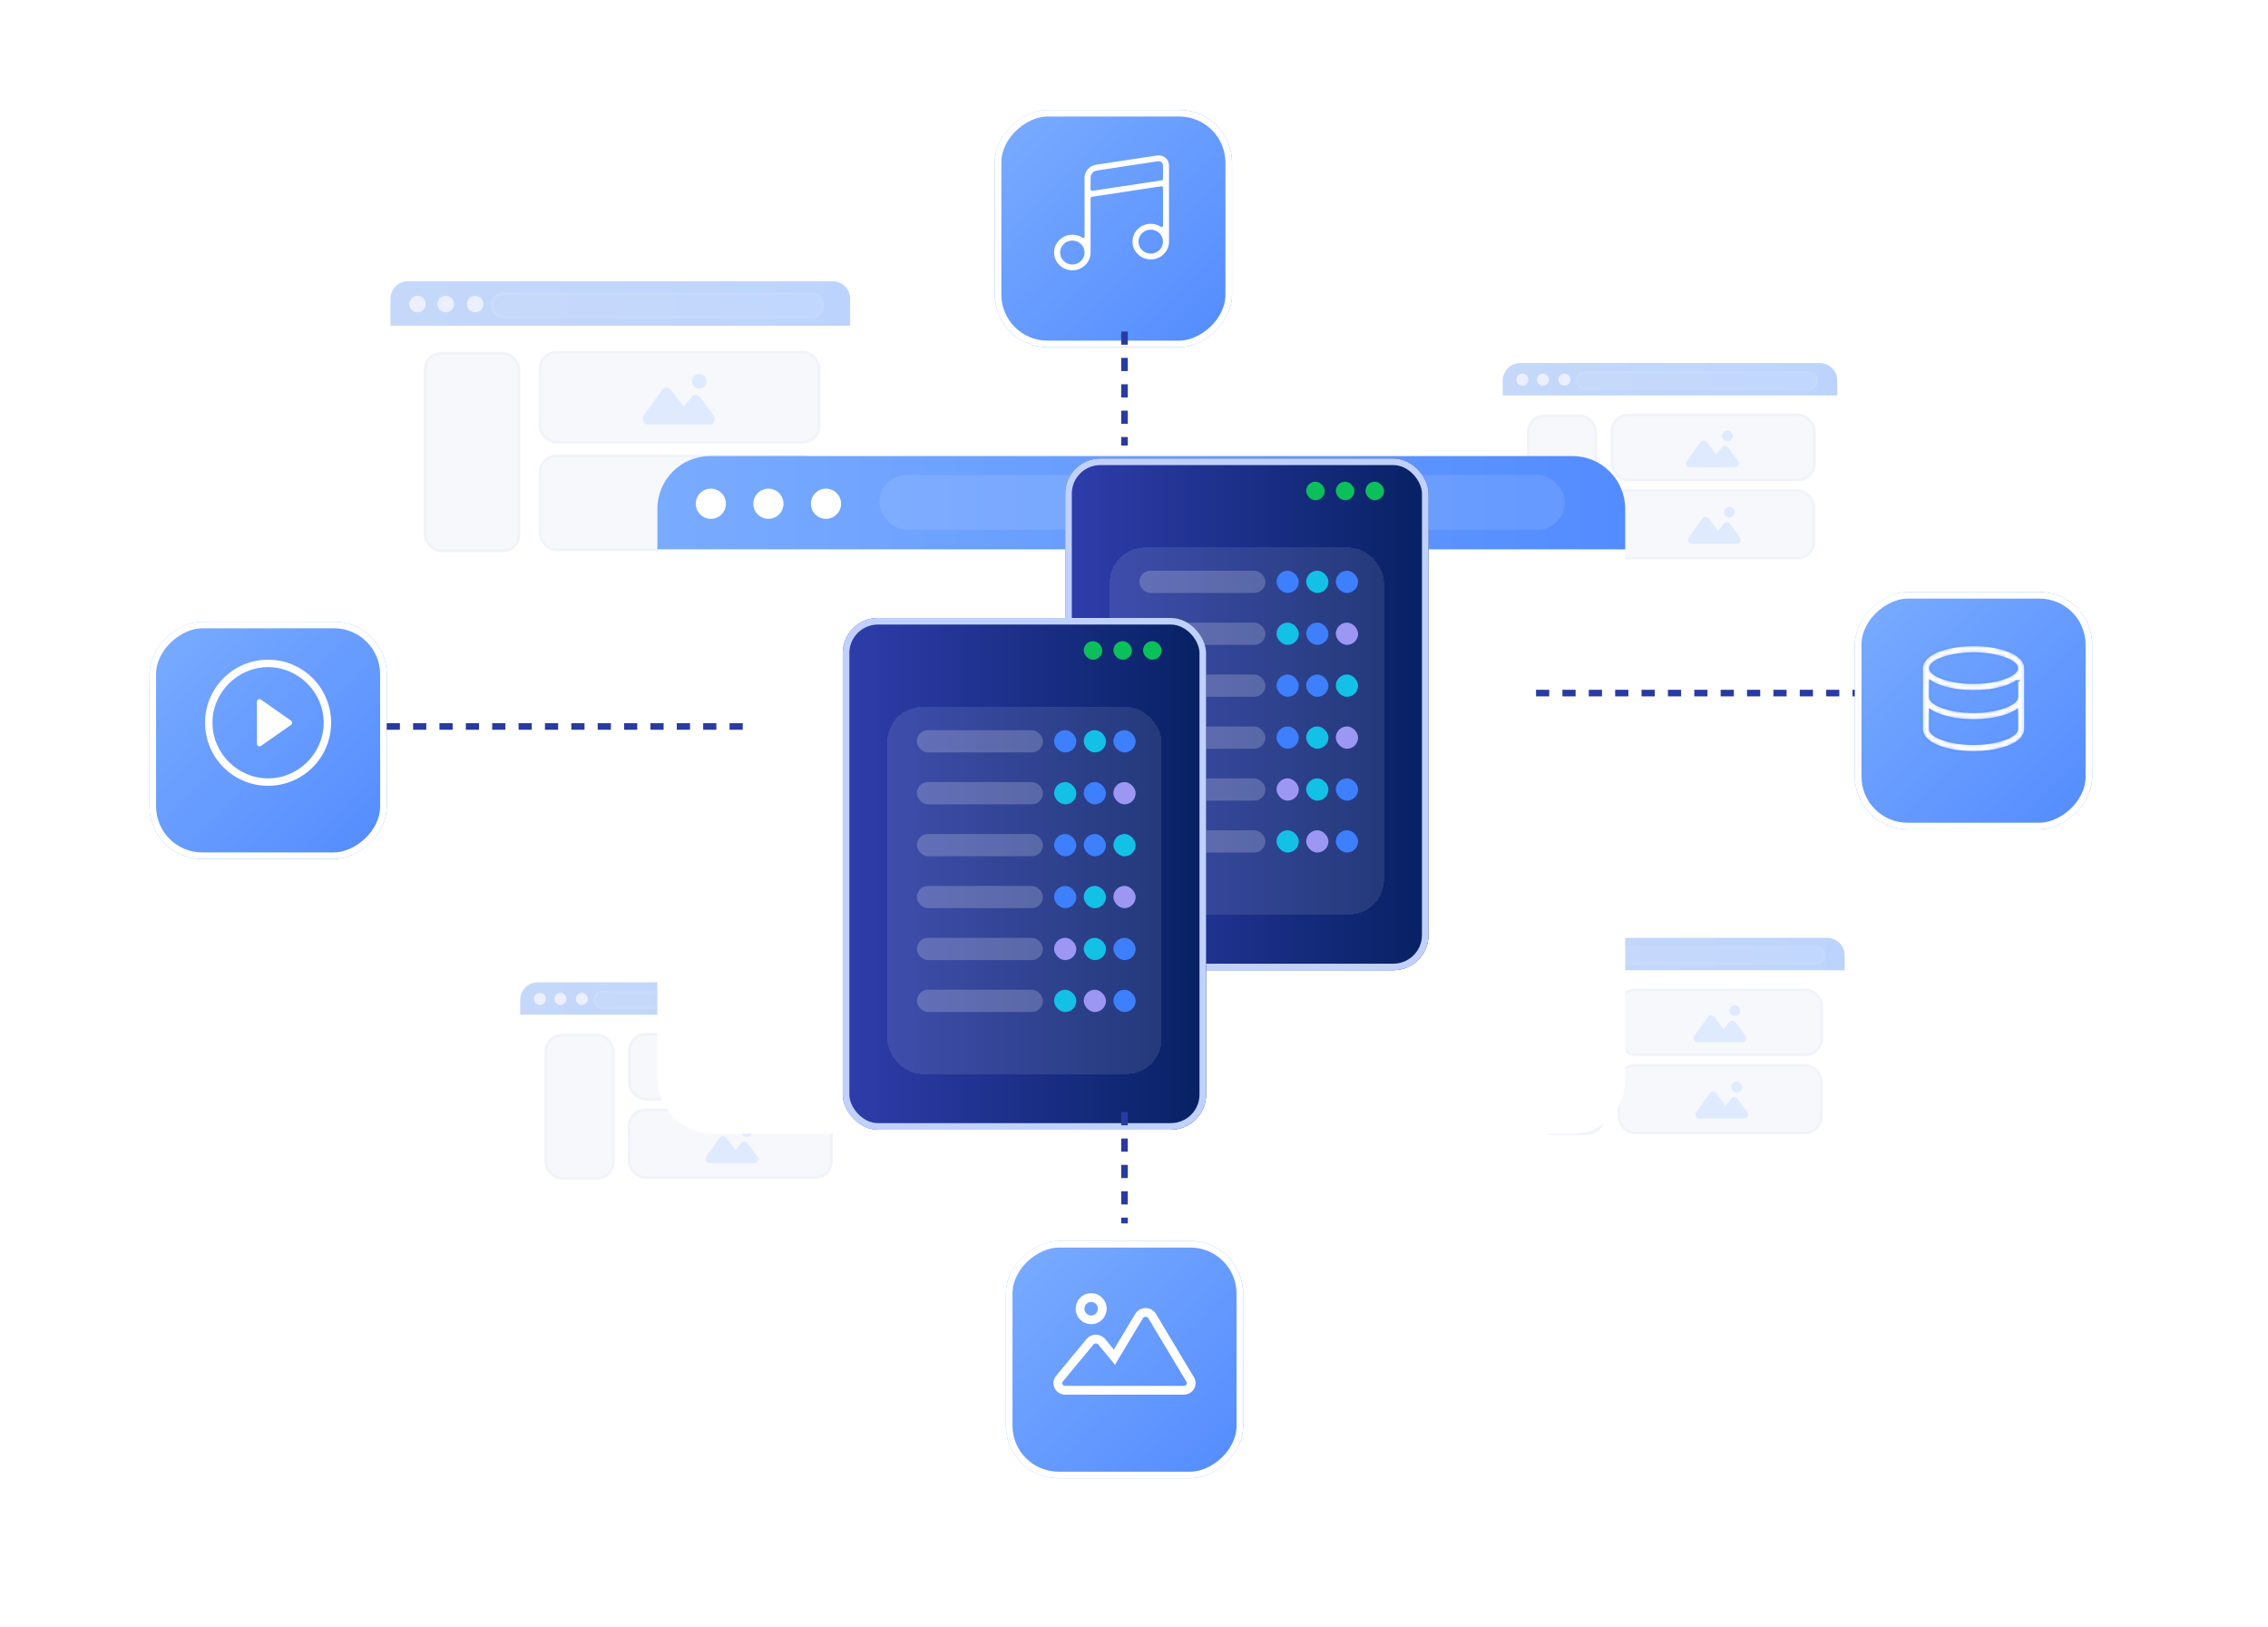 <svg width="516" height="370" viewBox="0 0 516 370" fill="none" xmlns="http://www.w3.org/2000/svg">
<g id="Group 2085667716">
<g id="Group 2085667675">
<g id="Group 2085667494">
<g id="Group 2085667375">
<g id="Rectangle 161127172" filter="url(#filter0_d_2999_886)">
<rect x="88.828" y="64.019" width="104.594" height="68.324" rx="6" fill="white"/>
</g>
<path id="Rectangle 161127185" d="M88.828 67.967C88.828 65.757 90.619 63.967 92.828 63.967H189.423C191.632 63.967 193.423 65.757 193.423 67.967V74.089H88.828V67.967Z" fill="url(#paint0_linear_2999_886)"/>
<circle id="Ellipse 4255125" cx="94.992" cy="69.153" r="1.874" fill="#ECEFFF"/>
<circle id="Ellipse 4255126" cx="101.417" cy="69.153" r="1.874" fill="#ECEFFF"/>
<circle id="Ellipse 4255127" cx="108.109" cy="69.153" r="1.874" fill="#ECEFFF"/>
</g>
<g id="Rectangle 161127277">
<rect x="111.605" y="66.497" width="75.915" height="5.905" rx="2.952" fill="white" fill-opacity="0.06"/>
<rect x="111.905" y="66.797" width="75.315" height="5.305" rx="2.652" stroke="white" stroke-opacity="0.06" stroke-width="0.6"/>
</g>
<rect id="Rectangle 161127278" x="122.87" y="80.104" width="63.506" height="20.488" rx="3.7" fill="#F6F8FC" stroke="#F1F3FA" stroke-width="0.6"/>
<rect id="Rectangle 161127280" x="122.87" y="103.722" width="63.506" height="21.331" rx="3.7" fill="#F6F8FC" stroke="#F1F3FA" stroke-width="0.6"/>
<rect id="Rectangle 161127279" x="96.722" y="80.345" width="21.331" height="44.949" rx="3.7" fill="#F6F8FC" stroke="#F1F3FA" stroke-width="0.6"/>
<g id="Vector">
<path d="M159.085 88.387C160.013 88.387 160.768 87.637 160.768 86.715C160.768 85.794 160.013 85.044 159.085 85.044C158.158 85.044 157.403 85.794 157.403 86.715C157.403 87.637 158.157 88.387 159.085 88.387Z" fill="#DFEAFF"/>
<path d="M147.426 96.558H161.4C161.869 96.56 162.299 96.289 162.506 95.86C162.716 95.429 162.671 94.923 162.386 94.539C161.576 93.445 159.96 91.262 159.289 90.354C159.062 90.046 158.71 89.86 158.332 89.852C157.954 89.841 157.592 90.009 157.352 90.307C156.915 90.843 156.122 91.811 155.554 92.504C154.708 91.402 153.249 89.501 152.612 88.666C152.374 88.354 152.019 88.177 151.627 88.18C151.24 88.183 150.884 88.366 150.65 88.68C149.785 89.848 147.406 93.179 146.424 94.558C146.15 94.943 146.111 95.446 146.323 95.871C146.534 96.293 146.96 96.559 147.426 96.558Z" fill="#DFEAFF"/>
</g>
<g id="Vector_2">
<path d="M166.214 112.27C167.142 112.27 167.897 111.52 167.897 110.598C167.897 109.677 167.142 108.927 166.214 108.927C165.287 108.927 164.532 109.677 164.532 110.598C164.532 111.52 165.286 112.27 166.214 112.27Z" fill="#DFEAFF"/>
<path d="M154.554 120.441H168.528C168.998 120.443 169.427 120.172 169.635 119.743C169.845 119.312 169.8 118.806 169.515 118.422C168.705 117.328 167.089 115.145 166.418 114.237C166.191 113.929 165.838 113.743 165.461 113.735C165.083 113.724 164.721 113.892 164.48 114.19C164.044 114.726 163.251 115.694 162.683 116.387C161.837 115.285 160.377 113.384 159.741 112.55C159.503 112.237 159.148 112.06 158.756 112.063C158.369 112.066 158.013 112.249 157.779 112.563C156.914 113.731 154.535 117.062 153.553 118.441C153.279 118.826 153.24 119.329 153.452 119.754C153.663 120.177 154.089 120.443 154.554 120.441Z" fill="#DFEAFF"/>
</g>
</g>
<g id="Group 2085667665">
<g id="Group 2085667375_2">
<g id="Rectangle 161127172_2" filter="url(#filter1_d_2999_886)">
<rect x="341.883" y="82.614" width="76.128" height="49.729" rx="6" fill="white"/>
</g>
<path id="Rectangle 161127185_2" d="M341.883 86.576C341.883 84.367 343.674 82.576 345.883 82.576H414.011C416.22 82.576 418.011 84.367 418.011 86.576V89.943H341.883V86.576Z" fill="url(#paint1_linear_2999_886)"/>
<circle id="Ellipse 4255125_2" cx="346.36" cy="86.35" r="1.364" fill="#ECEFFF"/>
<circle id="Ellipse 4255126_2" cx="351.036" cy="86.35" r="1.364" fill="#ECEFFF"/>
<circle id="Ellipse 4255127_2" cx="355.911" cy="86.35" r="1.364" fill="#ECEFFF"/>
</g>
<g id="Rectangle 161127277_2">
<rect x="358.457" y="84.418" width="55.254" height="4.298" rx="2.149" fill="white" fill-opacity="0.06"/>
<rect x="358.757" y="84.718" width="54.654" height="3.698" rx="1.849" stroke="white" stroke-opacity="0.06" stroke-width="0.6"/>
</g>
<rect id="Rectangle 161127278_2" x="366.738" y="94.403" width="46.059" height="14.748" rx="3.7" fill="#F6F8FC" stroke="#F1F3FA" stroke-width="0.6"/>
<rect id="Rectangle 161127280_2" x="366.64" y="111.593" width="46.059" height="15.362" rx="3.7" fill="#F6F8FC" stroke="#F1F3FA" stroke-width="0.6"/>
<rect id="Rectangle 161127279_2" x="347.706" y="94.578" width="15.362" height="32.553" rx="3.7" fill="#F6F8FC" stroke="#F1F3FA" stroke-width="0.6"/>
<g id="Vector_3">
<path d="M393.016 100.35C393.691 100.35 394.241 99.804 394.241 99.133C394.241 98.463 393.691 97.917 393.016 97.917C392.341 97.917 391.792 98.463 391.792 99.133C391.792 99.804 392.341 100.35 393.016 100.35Z" fill="#DFEAFF"/>
<path d="M384.53 106.297H394.701C395.043 106.299 395.355 106.101 395.506 105.789C395.659 105.475 395.626 105.107 395.419 104.828C394.829 104.031 393.653 102.443 393.165 101.781C393 101.557 392.743 101.422 392.468 101.416C392.193 101.408 391.93 101.53 391.755 101.747C391.437 102.137 390.86 102.842 390.446 103.346C389.83 102.544 388.768 101.161 388.305 100.553C388.132 100.326 387.873 100.197 387.588 100.199C387.306 100.202 387.047 100.334 386.877 100.563C386.247 101.413 384.516 103.838 383.801 104.841C383.602 105.121 383.573 105.488 383.728 105.797C383.881 106.105 384.191 106.298 384.53 106.297Z" fill="#DFEAFF"/>
</g>
<g id="Vector_4">
<path d="M393.446 117.733C394.121 117.733 394.671 117.187 394.671 116.516C394.671 115.846 394.121 115.3 393.446 115.3C392.771 115.3 392.222 115.846 392.222 116.516C392.222 117.187 392.77 117.733 393.446 117.733Z" fill="#DFEAFF"/>
<path d="M384.96 123.68H395.131C395.472 123.682 395.785 123.484 395.936 123.172C396.089 122.858 396.056 122.49 395.848 122.211C395.259 121.414 394.083 119.826 393.594 119.164C393.429 118.94 393.173 118.805 392.898 118.799C392.623 118.791 392.359 118.913 392.184 119.13C391.867 119.52 391.289 120.225 390.876 120.73C390.26 119.927 389.198 118.544 388.735 117.936C388.562 117.709 388.303 117.58 388.018 117.583C387.736 117.585 387.477 117.717 387.307 117.946C386.677 118.796 384.946 121.221 384.231 122.224C384.031 122.504 384.003 122.871 384.157 123.18C384.311 123.488 384.621 123.681 384.96 123.68Z" fill="#DFEAFF"/>
</g>
</g>
<g id="Group 2085667666">
<g id="Group 2085667375_3">
<g id="Rectangle 161127172_3" filter="url(#filter2_d_2999_886)">
<rect x="118.352" y="223.479" width="76.128" height="49.729" rx="6" fill="white"/>
</g>
<path id="Rectangle 161127185_3" d="M118.352 227.441C118.352 225.232 120.142 223.441 122.352 223.441H190.48C192.689 223.441 194.48 225.232 194.48 227.441V230.808H118.352V227.441Z" fill="url(#paint2_linear_2999_886)"/>
<circle id="Ellipse 4255125_3" cx="122.837" cy="227.216" r="1.364" fill="#ECEFFF"/>
<circle id="Ellipse 4255126_3" cx="127.509" cy="227.215" r="1.364" fill="#ECEFFF"/>
<circle id="Ellipse 4255127_3" cx="132.38" cy="227.215" r="1.364" fill="#ECEFFF"/>
</g>
<g id="Rectangle 161127277_3">
<rect x="134.934" y="225.283" width="55.254" height="4.298" rx="2.149" fill="white" fill-opacity="0.06"/>
<rect x="135.234" y="225.583" width="54.654" height="3.698" rx="1.849" stroke="white" stroke-opacity="0.06" stroke-width="0.6"/>
</g>
<rect id="Rectangle 161127278_3" x="143.21" y="235.268" width="46.059" height="14.748" rx="3.7" fill="#F6F8FC" stroke="#F1F3FA" stroke-width="0.6"/>
<rect id="Rectangle 161127280_3" x="143.116" y="252.458" width="46.059" height="15.362" rx="3.7" fill="#F6F8FC" stroke="#F1F3FA" stroke-width="0.6"/>
<rect id="Rectangle 161127279_3" x="124.179" y="235.443" width="15.362" height="32.553" rx="3.7" fill="#F6F8FC" stroke="#F1F3FA" stroke-width="0.6"/>
<g id="Vector_5">
<path d="M169.489 241.215C170.164 241.215 170.714 240.669 170.714 239.998C170.714 239.327 170.164 238.781 169.489 238.781C168.814 238.781 168.265 239.327 168.265 239.998C168.265 240.669 168.813 241.215 169.489 241.215Z" fill="#DFEAFF"/>
<path d="M161.003 247.162H171.174C171.515 247.163 171.828 246.966 171.979 246.654C172.132 246.34 172.099 245.972 171.891 245.692C171.302 244.896 170.126 243.307 169.637 242.646C169.472 242.422 169.216 242.287 168.941 242.281C168.666 242.273 168.402 242.395 168.227 242.612C167.91 243.002 167.332 243.707 166.919 244.211C166.303 243.409 165.241 242.026 164.778 241.418C164.605 241.191 164.346 241.062 164.061 241.064C163.779 241.066 163.52 241.199 163.35 241.428C162.72 242.278 160.989 244.702 160.274 245.706C160.074 245.986 160.046 246.353 160.2 246.662C160.354 246.969 160.664 247.163 161.003 247.162Z" fill="#DFEAFF"/>
</g>
<g id="Vector_6">
<path d="M169.915 258.598C170.59 258.598 171.139 258.052 171.139 257.381C171.139 256.71 170.59 256.165 169.915 256.165C169.24 256.165 168.69 256.71 168.69 257.381C168.69 258.052 169.239 258.598 169.915 258.598Z" fill="#DFEAFF"/>
<path d="M161.428 264.545H171.599C171.941 264.547 172.254 264.349 172.405 264.037C172.557 263.723 172.525 263.355 172.317 263.076C171.728 262.279 170.552 260.691 170.063 260.029C169.898 259.805 169.641 259.67 169.367 259.664C169.092 259.656 168.828 259.778 168.653 259.995C168.335 260.385 167.758 261.09 167.345 261.594C166.729 260.792 165.667 259.409 165.203 258.801C165.03 258.574 164.772 258.445 164.486 258.447C164.204 258.449 163.946 258.582 163.776 258.811C163.145 259.661 161.414 262.085 160.7 263.089C160.5 263.369 160.472 263.736 160.626 264.045C160.78 264.352 161.09 264.546 161.428 264.545Z" fill="#DFEAFF"/>
</g>
</g>
<g id="Group 2085667667">
<g id="Group 2085667375_4">
<g id="Rectangle 161127172_4" filter="url(#filter3_d_2999_886)">
<rect x="343.566" y="213.357" width="76.128" height="49.729" rx="6" fill="white"/>
</g>
<path id="Rectangle 161127185_4" d="M343.566 217.319C343.566 215.11 345.357 213.319 347.566 213.319H415.694C417.904 213.319 419.694 215.11 419.694 217.319V220.686H343.566V217.319Z" fill="url(#paint3_linear_2999_886)"/>
<circle id="Ellipse 4255125_4" cx="348.052" cy="217.093" r="1.364" fill="#ECEFFF"/>
<circle id="Ellipse 4255126_4" cx="352.728" cy="217.093" r="1.364" fill="#ECEFFF"/>
<circle id="Ellipse 4255127_4" cx="357.599" cy="217.093" r="1.364" fill="#ECEFFF"/>
</g>
<g id="Rectangle 161127277_4">
<rect x="360.145" y="215.161" width="55.254" height="4.298" rx="2.149" fill="white" fill-opacity="0.06"/>
<rect x="360.445" y="215.461" width="54.654" height="3.698" rx="1.849" stroke="white" stroke-opacity="0.06" stroke-width="0.6"/>
</g>
<rect id="Rectangle 161127278_4" x="368.425" y="225.146" width="46.059" height="14.748" rx="3.7" fill="#F6F8FC" stroke="#F1F3FA" stroke-width="0.6"/>
<rect id="Rectangle 161127280_4" x="368.327" y="242.336" width="46.059" height="15.362" rx="3.7" fill="#F6F8FC" stroke="#F1F3FA" stroke-width="0.6"/>
<rect id="Rectangle 161127279_4" x="349.394" y="225.321" width="15.362" height="32.553" rx="3.7" fill="#F6F8FC" stroke="#F1F3FA" stroke-width="0.6"/>
<g id="Vector_7">
<path d="M394.7 231.093C395.375 231.093 395.925 230.547 395.925 229.876C395.925 229.206 395.375 228.66 394.7 228.66C394.025 228.66 393.476 229.206 393.476 229.876C393.476 230.547 394.024 231.093 394.7 231.093Z" fill="#DFEAFF"/>
<path d="M386.214 237.04H396.384C396.726 237.042 397.039 236.844 397.19 236.532C397.343 236.218 397.31 235.85 397.102 235.571C396.513 234.774 395.337 233.186 394.848 232.524C394.683 232.3 394.427 232.165 394.152 232.159C393.877 232.151 393.613 232.273 393.438 232.49C393.12 232.88 392.543 233.585 392.13 234.09C391.514 233.287 390.452 231.904 389.988 231.296C389.815 231.069 389.557 230.94 389.272 230.943C388.99 230.945 388.731 231.077 388.561 231.306C387.931 232.156 386.199 234.581 385.485 235.584C385.285 235.864 385.257 236.231 385.411 236.54C385.565 236.848 385.875 237.041 386.214 237.04Z" fill="#DFEAFF"/>
</g>
<g id="Vector_8">
<path d="M395.13 248.476C395.805 248.476 396.354 247.93 396.354 247.26C396.354 246.589 395.805 246.043 395.13 246.043C394.455 246.043 393.905 246.589 393.905 247.26C393.905 247.93 394.454 248.476 395.13 248.476Z" fill="#DFEAFF"/>
<path d="M386.643 254.424H396.814C397.156 254.425 397.468 254.228 397.62 253.915C397.772 253.602 397.74 253.233 397.532 252.954C396.942 252.158 395.767 250.569 395.278 249.908C395.113 249.683 394.856 249.548 394.582 249.542C394.306 249.535 394.043 249.657 393.868 249.873C393.55 250.264 392.973 250.968 392.56 251.473C391.943 250.671 390.882 249.287 390.418 248.68C390.245 248.452 389.986 248.324 389.701 248.326C389.419 248.328 389.161 248.461 388.99 248.689C388.36 249.539 386.629 251.964 385.914 252.967C385.715 253.248 385.686 253.614 385.841 253.923C385.995 254.231 386.305 254.424 386.643 254.424Z" fill="#DFEAFF"/>
</g>
</g>
<g id="Rectangle 161127385" filter="url(#filter4_d_2999_886)">
<rect x="34.004" y="191.388" width="53.984" height="53.984" rx="12" transform="rotate(-90 34.004 191.388)" fill="url(#paint4_linear_2999_886)"/>
<rect x="34.754" y="190.638" width="52.484" height="52.484" rx="11.25" transform="rotate(-90 34.754 190.638)" stroke="white" stroke-width="1.5"/>
</g>
<g id="Vector_9">
<path d="M60.992 150.056C53.063 150.056 46.652 156.467 46.652 164.396C46.652 172.324 53.063 178.735 60.992 178.735C68.921 178.735 75.332 172.324 75.332 164.396C75.332 156.467 68.921 150.056 60.992 150.056ZM60.992 177.048C54.075 177.048 48.339 171.313 48.339 164.396C48.339 157.479 54.075 151.743 60.992 151.743C67.908 151.743 73.645 157.479 73.645 164.396C73.645 171.313 67.909 177.048 60.992 177.048Z" fill="white"/>
<path d="M66.214 164.874L59.379 169.658C58.992 169.929 58.461 169.652 58.461 169.181V159.611C58.461 159.14 58.992 158.863 59.379 159.134L66.214 163.919C66.546 164.151 66.546 164.641 66.214 164.874Z" fill="white"/>
</g>
<g id="Rectangle 161127386" filter="url(#filter5_d_2999_886)">
<rect x="226.32" y="74.984" width="53.984" height="53.984" rx="12" transform="rotate(-90 226.32 74.984)" fill="url(#paint5_linear_2999_886)"/>
<rect x="227.07" y="74.234" width="52.484" height="52.484" rx="11.25" transform="rotate(-90 227.07 74.234)" stroke="white" stroke-width="1.5"/>
</g>
<path id="Vector_10" d="M261.812 59.007C264.102 59.007 265.966 57.189 265.966 54.956V37.665C265.966 36.967 265.672 36.32 265.158 35.891C264.608 35.447 263.893 35.258 263.196 35.371L249.316 37.478C247.879 37.694 246.754 38.965 246.754 40.369V53.817C246.754 53.93 246.693 54.033 246.594 54.087C246.495 54.14 246.374 54.136 246.28 54.074C245.593 53.625 244.797 53.388 243.977 53.388H243.971C241.68 53.388 239.816 55.205 239.816 57.438C239.816 59.671 241.68 61.487 243.971 61.487C246.262 61.487 248.123 59.671 248.123 57.438V45.07C248.123 44.919 248.234 44.79 248.384 44.766L264.243 42.364C264.331 42.35 264.421 42.376 264.49 42.434C264.557 42.492 264.596 42.577 264.596 42.666V51.334C264.596 51.446 264.535 51.55 264.435 51.604C264.336 51.657 264.216 51.653 264.122 51.59C263.435 51.142 262.639 50.905 261.82 50.905H261.812C259.521 50.905 257.658 52.722 257.658 54.956C257.658 57.191 259.521 59.007 261.811 59.007H261.812ZM243.973 60.165C242.437 60.165 241.188 58.942 241.188 57.439C241.188 55.935 242.437 54.711 243.973 54.711C245.509 54.711 246.756 55.935 246.756 57.439C246.756 58.942 245.508 60.165 243.973 60.165ZM264.335 41.011L248.507 43.406C248.483 43.412 248.456 43.416 248.43 43.416C248.26 43.416 248.123 43.279 248.123 43.109V40.367C248.123 39.625 248.766 38.9 249.527 38.783L263.397 36.682C263.697 36.624 264.006 36.696 264.248 36.881C264.255 36.885 264.26 36.89 264.266 36.895C264.489 37.093 264.609 37.376 264.597 37.672V40.709C264.597 40.86 264.487 40.989 264.336 41.012L264.335 41.011ZM261.811 52.23C263.346 52.23 264.596 53.453 264.596 54.956C264.596 56.46 263.346 57.683 261.811 57.683C260.275 57.683 259.026 56.46 259.026 54.956C259.026 53.453 260.275 52.23 261.811 52.23Z" fill="white"/>
<g id="Rectangle 161127387" filter="url(#filter6_d_2999_886)">
<rect x="228.852" y="332.253" width="53.984" height="53.984" rx="12" transform="rotate(-90 228.852 332.253)" fill="url(#paint6_linear_2999_886)"/>
<rect x="229.602" y="331.503" width="52.484" height="52.484" rx="11.25" transform="rotate(-90 229.602 331.503)" stroke="white" stroke-width="1.5"/>
</g>
<g id="Group 2085667668">
<path id="Vector_11" d="M248.253 295.139C249.652 295.139 250.784 296.27 250.784 297.669C250.784 299.068 249.652 300.2 248.253 300.2C246.854 300.2 245.723 299.068 245.723 297.669C245.723 296.27 246.854 295.139 248.253 295.139Z" stroke="white" stroke-width="2" stroke-miterlimit="10"/>
<path id="Vector_12" d="M269.329 316.226H242.355C240.943 316.226 240.152 314.672 241.026 313.616L247.987 305.196C248.665 304.378 249.971 304.378 250.648 305.196L253.544 308.701L259.169 299.326C259.82 298.241 261.459 298.241 262.11 299.326L270.801 313.814C271.445 314.888 270.631 316.226 269.329 316.226H269.329Z" stroke="white" stroke-width="2" stroke-miterlimit="10"/>
</g>
<g id="Group 2085667386">
<g id="Rectangle 161127172_5" filter="url(#filter7_d_2999_886)">
<rect x="149.562" y="103.663" width="220.189" height="142.219" rx="12" fill="white"/>
</g>
<path id="Rectangle 161127185_5" d="M149.562 115.74C149.562 109.113 154.935 103.74 161.562 103.74H357.752C364.379 103.74 369.752 109.113 369.752 115.74V124.948H149.562V115.74Z" fill="url(#paint7_linear_2999_886)"/>
<rect id="Rectangle 161127213" x="200.086" y="108.03" width="155.941" height="12.475" rx="6.238" fill="white" fill-opacity="0.1"/>
<g id="Group 2085667385">
<circle id="Ellipse 4255125_5" cx="161.728" cy="114.58" r="3.431" fill="white"/>
<circle id="Ellipse 4255126_5" cx="174.826" cy="114.58" r="3.431" fill="white"/>
<circle id="Ellipse 4255127_5" cx="187.927" cy="114.58" r="3.431" fill="white"/>
</g>
</g>
<g id="Group 2085667662">
<g id="Rectangle 161127388" filter="url(#filter8_d_2999_886)">
<rect x="242.348" y="100.289" width="82.663" height="116.403" rx="8" fill="url(#paint8_linear_2999_886)"/>
<rect x="243.098" y="101.039" width="81.163" height="114.903" rx="7.25" stroke="#C1D1FF" stroke-width="1.5"/>
</g>
<g id="Rectangle 161127389" filter="url(#filter9_d_2999_886)">
<rect x="252.473" y="120.533" width="62.419" height="83.507" rx="8" fill="white" fill-opacity="0.1" shape-rendering="crispEdges"/>
</g>
<rect id="Rectangle 161127390" x="259.219" y="129.812" width="28.679" height="5.061" rx="2.531" fill="white" fill-opacity="0.2"/>
<rect id="Rectangle 161127394" x="259.219" y="141.621" width="28.679" height="5.061" rx="2.531" fill="white" fill-opacity="0.2"/>
<rect id="Rectangle 161127402" x="259.219" y="165.239" width="28.679" height="5.061" rx="2.531" fill="white" fill-opacity="0.2"/>
<rect id="Rectangle 161127398" x="259.219" y="153.43" width="28.679" height="5.061" rx="2.531" fill="white" fill-opacity="0.2"/>
<rect id="Rectangle 161127403" x="259.219" y="177.048" width="28.679" height="5.061" rx="2.531" fill="white" fill-opacity="0.2"/>
<rect id="Rectangle 161127410" x="259.219" y="188.857" width="28.679" height="5.061" rx="2.531" fill="white" fill-opacity="0.2"/>
<rect id="Rectangle 161127391" x="290.426" y="129.812" width="5.061" height="5.061" rx="2.531" fill="#3D7FFC"/>
<rect id="Rectangle 161127414" x="297.176" y="109.568" width="4.218" height="4.218" rx="2.109" fill="#0BBF5B"/>
<rect id="Rectangle 161127395" x="290.426" y="141.621" width="5.061" height="5.061" rx="2.531" fill="#13C1E6"/>
<rect id="Rectangle 161127404" x="290.426" y="165.239" width="5.061" height="5.061" rx="2.531" fill="#3D7FFC"/>
<rect id="Rectangle 161127399" x="290.426" y="153.43" width="5.061" height="5.061" rx="2.531" fill="#3D7FFC"/>
<rect id="Rectangle 161127405" x="290.426" y="177.048" width="5.061" height="5.061" rx="2.531" fill="#9D97F4"/>
<rect id="Rectangle 161127411" x="290.426" y="188.857" width="5.061" height="5.061" rx="2.531" fill="#13C1E6"/>
<rect id="Rectangle 161127392" x="297.176" y="129.812" width="5.061" height="5.061" rx="2.531" fill="#13C1E6"/>
<rect id="Rectangle 161127415" x="303.922" y="109.568" width="4.218" height="4.218" rx="2.109" fill="#0BBF5B"/>
<rect id="Rectangle 161127396" x="297.176" y="141.621" width="5.061" height="5.061" rx="2.531" fill="#3D7FFC"/>
<rect id="Rectangle 161127406" x="297.176" y="165.239" width="5.061" height="5.061" rx="2.531" fill="#13C1E6"/>
<rect id="Rectangle 161127400" x="297.176" y="153.43" width="5.061" height="5.061" rx="2.531" fill="#3D7FFC"/>
<rect id="Rectangle 161127407" x="297.176" y="177.048" width="5.061" height="5.061" rx="2.531" fill="#13C1E6"/>
<rect id="Rectangle 161127412" x="297.176" y="188.857" width="5.061" height="5.061" rx="2.531" fill="#9D97F4"/>
<rect id="Rectangle 161127393" x="303.922" y="129.812" width="5.061" height="5.061" rx="2.531" fill="#3D7FFC"/>
<rect id="Rectangle 161127416" x="310.672" y="109.568" width="4.218" height="4.218" rx="2.109" fill="#0BBF5B"/>
<rect id="Rectangle 161127397" x="303.922" y="141.621" width="5.061" height="5.061" rx="2.531" fill="#9D97F4"/>
<rect id="Rectangle 161127408" x="303.922" y="165.239" width="5.061" height="5.061" rx="2.531" fill="#9D97F4"/>
<rect id="Rectangle 161127401" x="303.922" y="153.43" width="5.061" height="5.061" rx="2.531" fill="#13C1E6"/>
<rect id="Rectangle 161127409" x="303.922" y="177.048" width="5.061" height="5.061" rx="2.531" fill="#3D7FFC"/>
<rect id="Rectangle 161127413" x="303.922" y="188.857" width="5.061" height="5.061" rx="2.531" fill="#3D7FFC"/>
</g>
<g id="Group 2085667661">
<g id="Rectangle 161127388_2" filter="url(#filter10_d_2999_886)">
<rect x="191.738" y="136.56" width="82.663" height="116.403" rx="8" fill="url(#paint9_linear_2999_886)"/>
<rect x="192.488" y="137.31" width="81.163" height="114.903" rx="7.25" stroke="#C1D1FF" stroke-width="1.5"/>
</g>
<g id="Rectangle 161127389_2" filter="url(#filter11_d_2999_886)">
<rect x="201.859" y="156.804" width="62.419" height="83.507" rx="8" fill="white" fill-opacity="0.1" shape-rendering="crispEdges"/>
</g>
<rect id="Rectangle 161127390_2" x="208.605" y="166.083" width="28.679" height="5.061" rx="2.531" fill="white" fill-opacity="0.2"/>
<rect id="Rectangle 161127394_2" x="208.605" y="177.891" width="28.679" height="5.061" rx="2.531" fill="white" fill-opacity="0.2"/>
<rect id="Rectangle 161127402_2" x="208.605" y="201.51" width="28.679" height="5.061" rx="2.531" fill="white" fill-opacity="0.2"/>
<rect id="Rectangle 161127398_2" x="208.605" y="189.701" width="28.679" height="5.061" rx="2.531" fill="white" fill-opacity="0.2"/>
<rect id="Rectangle 161127403_2" x="208.605" y="213.319" width="28.679" height="5.061" rx="2.531" fill="white" fill-opacity="0.2"/>
<rect id="Rectangle 161127410_2" x="208.605" y="225.128" width="28.679" height="5.061" rx="2.531" fill="white" fill-opacity="0.2"/>
<rect id="Rectangle 161127391_2" x="239.816" y="166.083" width="5.061" height="5.061" rx="2.531" fill="#3D7FFC"/>
<rect id="Rectangle 161127414_2" x="246.562" y="145.838" width="4.218" height="4.218" rx="2.109" fill="#0BBF5B"/>
<rect id="Rectangle 161127395_2" x="239.816" y="177.891" width="5.061" height="5.061" rx="2.531" fill="#13C1E6"/>
<rect id="Rectangle 161127404_2" x="239.816" y="201.51" width="5.061" height="5.061" rx="2.531" fill="#3D7FFC"/>
<rect id="Rectangle 161127399_2" x="239.816" y="189.701" width="5.061" height="5.061" rx="2.531" fill="#3D7FFC"/>
<rect id="Rectangle 161127405_2" x="239.816" y="213.319" width="5.061" height="5.061" rx="2.531" fill="#9D97F4"/>
<rect id="Rectangle 161127411_2" x="239.816" y="225.128" width="5.061" height="5.061" rx="2.531" fill="#13C1E6"/>
<rect id="Rectangle 161127392_2" x="246.562" y="166.083" width="5.061" height="5.061" rx="2.531" fill="#13C1E6"/>
<rect id="Rectangle 161127415_2" x="253.312" y="145.838" width="4.218" height="4.218" rx="2.109" fill="#0BBF5B"/>
<rect id="Rectangle 161127396_2" x="246.562" y="177.891" width="5.061" height="5.061" rx="2.531" fill="#3D7FFC"/>
<rect id="Rectangle 161127406_2" x="246.562" y="201.51" width="5.061" height="5.061" rx="2.531" fill="#13C1E6"/>
<rect id="Rectangle 161127400_2" x="246.562" y="189.701" width="5.061" height="5.061" rx="2.531" fill="#3D7FFC"/>
<rect id="Rectangle 161127407_2" x="246.562" y="213.319" width="5.061" height="5.061" rx="2.531" fill="#13C1E6"/>
<rect id="Rectangle 161127412_2" x="246.562" y="225.128" width="5.061" height="5.061" rx="2.531" fill="#9D97F4"/>
<rect id="Rectangle 161127393_2" x="253.312" y="166.083" width="5.061" height="5.061" rx="2.531" fill="#3D7FFC"/>
<rect id="Rectangle 161127416_2" x="260.062" y="145.838" width="4.218" height="4.218" rx="2.109" fill="#0BBF5B"/>
<rect id="Rectangle 161127397_2" x="253.312" y="177.891" width="5.061" height="5.061" rx="2.531" fill="#9D97F4"/>
<rect id="Rectangle 161127408_2" x="253.312" y="201.51" width="5.061" height="5.061" rx="2.531" fill="#9D97F4"/>
<rect id="Rectangle 161127401_2" x="253.312" y="189.701" width="5.061" height="5.061" rx="2.531" fill="#13C1E6"/>
<rect id="Rectangle 161127409_2" x="253.312" y="213.319" width="5.061" height="5.061" rx="2.531" fill="#3D7FFC"/>
<rect id="Rectangle 161127413_2" x="253.312" y="225.128" width="5.061" height="5.061" rx="2.531" fill="#3D7FFC"/>
</g>
<path id="Vector 8467" d="M349.473 157.647L388.798 157.647L422.218 157.647" stroke="#293BA2" stroke-width="1.5" stroke-dasharray="3 3"/>
<path id="Vector 8473" d="M87.984 165.239L121.405 165.239L171.491 165.239" stroke="#293BA2" stroke-width="1.5" stroke-dasharray="3 3"/>
<path id="Vector 8471" d="M255.84 75.406L255.84 82.154L255.84 101.337" stroke="#293BA2" stroke-width="1.5" stroke-dasharray="3 3"/>
<path id="Vector 8472" d="M255.84 252.963L255.84 259.548L255.84 278.268" stroke="#293BA2" stroke-width="1.5" stroke-dasharray="3 3"/>
<g id="Rectangle 161127384" filter="url(#filter12_d_2999_886)">
<rect x="422.016" y="184.64" width="53.984" height="53.984" rx="12" transform="rotate(-90 422.016 184.64)" fill="url(#paint10_linear_2999_886)"/>
<rect x="422.766" y="183.89" width="52.484" height="52.484" rx="11.25" transform="rotate(-90 422.766 183.89)" stroke="white" stroke-width="1.5"/>
</g>
<g id="Vector_13">
<mask id="path-131-inside-1_2999_886" fill="white">
<path d="M449.008 146.682L449.271 146.683C450.211 146.691 451.151 146.746 452.087 146.849L452.534 146.902L453.008 146.968L453.473 147.042L453.706 147.083L454.164 147.171C458.014 147.956 460.712 149.635 460.814 151.841L460.817 151.971V165.855C460.817 168.125 458.09 169.854 454.164 170.654L453.706 170.742L453.473 170.783L453.008 170.857L452.534 170.924C451.419 171.068 450.235 171.144 449.008 171.144C447.782 171.144 446.598 171.068 445.482 170.924L445.009 170.857L444.544 170.783C440.328 170.065 437.309 168.32 437.203 165.983L437.199 165.855V151.971L437.203 151.841C437.305 149.635 440.003 147.956 443.853 147.171L444.311 147.083L444.544 147.042L445.009 146.968L445.482 146.902C446.479 146.775 447.481 146.703 448.485 146.687L449.008 146.682ZM453.473 163.511L453.008 163.585L452.534 163.651C451.419 163.795 450.235 163.871 449.008 163.871C447.782 163.871 446.598 163.795 445.482 163.651L445.009 163.585L444.544 163.511C442.345 163.136 440.472 162.482 439.167 161.611V165.855C439.167 166.504 439.911 167.18 441.169 167.751L441.468 167.881C441.931 168.072 442.453 168.25 443.025 168.408L443.414 168.511C443.809 168.61 444.227 168.701 444.662 168.78L445.104 168.856L445.557 168.924C445.864 168.967 446.177 169.005 446.498 169.037L446.982 169.08L447.476 169.115L447.98 169.14C448.665 169.167 449.352 169.167 450.037 169.14L450.54 169.115L451.034 169.08L451.52 169.037C451.839 169.005 452.153 168.967 452.459 168.924L452.913 168.856L453.355 168.78C453.79 168.701 454.208 168.61 454.603 168.511L454.992 168.408C455.564 168.25 456.086 168.072 456.548 167.881L456.848 167.751C458.057 167.202 458.791 166.556 458.846 165.929L458.849 165.855V161.61C457.546 162.482 455.672 163.136 453.473 163.511ZM458.849 154.999C457.61 155.827 455.858 156.459 453.8 156.841L453.472 156.9L453.007 156.974L452.534 157.04C451.419 157.184 450.234 157.26 449.008 157.26C447.957 157.26 446.937 157.204 445.964 157.097L445.482 157.039L445.009 156.973L444.544 156.899C442.345 156.524 440.472 155.871 439.167 154.999V158.582C439.167 159.231 439.911 159.908 441.168 160.478L441.468 160.608C441.931 160.799 442.452 160.977 443.024 161.135L443.413 161.237C443.809 161.337 444.227 161.428 444.662 161.507L445.104 161.583L445.557 161.651C445.863 161.694 446.177 161.732 446.497 161.764L446.982 161.807L447.476 161.841L447.979 161.867C448.664 161.894 449.351 161.894 450.036 161.867L450.539 161.841L451.033 161.807L451.519 161.764C451.838 161.732 452.152 161.694 452.458 161.651L452.912 161.583L453.354 161.507C453.789 161.428 454.207 161.337 454.602 161.237L454.991 161.135C455.563 160.976 456.085 160.799 456.547 160.608L456.847 160.478C458.056 159.929 458.79 159.284 458.845 158.657L458.848 158.582V154.999H458.849L458.849 154.999ZM449.008 148.665L448.748 148.667L448.361 148.674L447.98 148.686L447.476 148.711L446.982 148.746L446.497 148.789C446.284 148.81 446.074 148.834 445.866 148.86L445.558 148.901L445.104 148.969L444.662 149.045C444.335 149.105 444.019 149.171 443.714 149.242L443.414 149.315L443.025 149.418C442.548 149.55 442.106 149.695 441.704 149.851L441.468 149.945L441.169 150.075C439.911 150.645 439.167 151.322 439.167 151.971C439.167 152.62 439.848 153.238 441.008 153.792L441.168 153.867L441.468 153.997C441.853 154.157 442.28 154.306 442.743 154.444L443.025 154.524L443.414 154.626C443.71 154.701 444.019 154.771 444.338 154.834L444.662 154.896L445.104 154.972L445.557 155.04C445.761 155.069 445.968 155.095 446.179 155.12L446.497 155.152L446.982 155.196L447.476 155.23L447.979 155.256C448.552 155.278 449.125 155.282 449.698 155.267L450.037 155.256L450.54 155.23L451.034 155.196L451.519 155.152C451.733 155.131 451.942 155.108 452.15 155.081L452.458 155.04L452.912 154.972L453.354 154.896C453.681 154.836 453.997 154.771 454.302 154.7L454.603 154.627L454.992 154.524C455.468 154.392 455.91 154.246 456.312 154.091L456.548 153.996L456.848 153.867C458.105 153.296 458.848 152.62 458.848 151.971C458.848 151.321 458.168 150.704 457.008 150.149L456.848 150.074L456.548 149.945C456.131 149.774 455.705 149.625 455.273 149.498L454.991 149.417L454.603 149.315C454.296 149.238 453.988 149.169 453.677 149.107L453.354 149.045L452.912 148.969L452.458 148.901C452.252 148.872 452.044 148.845 451.836 148.822L451.518 148.789L451.033 148.745L450.539 148.711L450.036 148.686C449.811 148.676 449.583 148.67 449.354 148.667L449.007 148.665L449.008 148.665Z"/>
</mask>
<path d="M449.008 146.682L449.271 146.683C450.211 146.691 451.151 146.746 452.087 146.849L452.534 146.902L453.008 146.968L453.473 147.042L453.706 147.083L454.164 147.171C458.014 147.956 460.712 149.635 460.814 151.841L460.817 151.971V165.855C460.817 168.125 458.09 169.854 454.164 170.654L453.706 170.742L453.473 170.783L453.008 170.857L452.534 170.924C451.419 171.068 450.235 171.144 449.008 171.144C447.782 171.144 446.598 171.068 445.482 170.924L445.009 170.857L444.544 170.783C440.328 170.065 437.309 168.32 437.203 165.983L437.199 165.855V151.971L437.203 151.841C437.305 149.635 440.003 147.956 443.853 147.171L444.311 147.083L444.544 147.042L445.009 146.968L445.482 146.902C446.479 146.775 447.481 146.703 448.485 146.687L449.008 146.682ZM453.473 163.511L453.008 163.585L452.534 163.651C451.419 163.795 450.235 163.871 449.008 163.871C447.782 163.871 446.598 163.795 445.482 163.651L445.009 163.585L444.544 163.511C442.345 163.136 440.472 162.482 439.167 161.611V165.855C439.167 166.504 439.911 167.18 441.169 167.751L441.468 167.881C441.931 168.072 442.453 168.25 443.025 168.408L443.414 168.511C443.809 168.61 444.227 168.701 444.662 168.78L445.104 168.856L445.557 168.924C445.864 168.967 446.177 169.005 446.498 169.037L446.982 169.08L447.476 169.115L447.98 169.14C448.665 169.167 449.352 169.167 450.037 169.14L450.54 169.115L451.034 169.08L451.52 169.037C451.839 169.005 452.153 168.967 452.459 168.924L452.913 168.856L453.355 168.78C453.79 168.701 454.208 168.61 454.603 168.511L454.992 168.408C455.564 168.25 456.086 168.072 456.548 167.881L456.848 167.751C458.057 167.202 458.791 166.556 458.846 165.929L458.849 165.855V161.61C457.546 162.482 455.672 163.136 453.473 163.511ZM458.849 154.999C457.61 155.827 455.858 156.459 453.8 156.841L453.472 156.9L453.007 156.974L452.534 157.04C451.419 157.184 450.234 157.26 449.008 157.26C447.957 157.26 446.937 157.204 445.964 157.097L445.482 157.039L445.009 156.973L444.544 156.899C442.345 156.524 440.472 155.871 439.167 154.999V158.582C439.167 159.231 439.911 159.908 441.168 160.478L441.468 160.608C441.931 160.799 442.452 160.977 443.024 161.135L443.413 161.237C443.809 161.337 444.227 161.428 444.662 161.507L445.104 161.583L445.557 161.651C445.863 161.694 446.177 161.732 446.497 161.764L446.982 161.807L447.476 161.841L447.979 161.867C448.664 161.894 449.351 161.894 450.036 161.867L450.539 161.841L451.033 161.807L451.519 161.764C451.838 161.732 452.152 161.694 452.458 161.651L452.912 161.583L453.354 161.507C453.789 161.428 454.207 161.337 454.602 161.237L454.991 161.135C455.563 160.976 456.085 160.799 456.547 160.608L456.847 160.478C458.056 159.929 458.79 159.284 458.845 158.657L458.848 158.582V154.999H458.849L458.849 154.999ZM449.008 148.665L448.748 148.667L448.361 148.674L447.98 148.686L447.476 148.711L446.982 148.746L446.497 148.789C446.284 148.81 446.074 148.834 445.866 148.86L445.558 148.901L445.104 148.969L444.662 149.045C444.335 149.105 444.019 149.171 443.714 149.242L443.414 149.315L443.025 149.418C442.548 149.55 442.106 149.695 441.704 149.851L441.468 149.945L441.169 150.075C439.911 150.645 439.167 151.322 439.167 151.971C439.167 152.62 439.848 153.238 441.008 153.792L441.168 153.867L441.468 153.997C441.853 154.157 442.28 154.306 442.743 154.444L443.025 154.524L443.414 154.626C443.71 154.701 444.019 154.771 444.338 154.834L444.662 154.896L445.104 154.972L445.557 155.04C445.761 155.069 445.968 155.095 446.179 155.12L446.497 155.152L446.982 155.196L447.476 155.23L447.979 155.256C448.552 155.278 449.125 155.282 449.698 155.267L450.037 155.256L450.54 155.23L451.034 155.196L451.519 155.152C451.733 155.131 451.942 155.108 452.15 155.081L452.458 155.04L452.912 154.972L453.354 154.896C453.681 154.836 453.997 154.771 454.302 154.7L454.603 154.627L454.992 154.524C455.468 154.392 455.91 154.246 456.312 154.091L456.548 153.996L456.848 153.867C458.105 153.296 458.848 152.62 458.848 151.971C458.848 151.321 458.168 150.704 457.008 150.149L456.848 150.074L456.548 149.945C456.131 149.774 455.705 149.625 455.273 149.498L454.991 149.417L454.603 149.315C454.296 149.238 453.988 149.169 453.677 149.107L453.354 149.045L452.912 148.969L452.458 148.901C452.252 148.872 452.044 148.845 451.836 148.822L451.518 148.789L451.033 148.745L450.539 148.711L450.036 148.686C449.811 148.676 449.583 148.67 449.354 148.667L449.007 148.665L449.008 148.665Z" fill="white" stroke="url(#paint11_linear_2999_886)" stroke-width="0.6" mask="url(#path-131-inside-1_2999_886)"/>
</g>
</g>
</g>
<defs>
<filter id="filter0_d_2999_886" x="68.828" y="56.019" width="144.594" height="108.324" filterUnits="userSpaceOnUse" color-interpolation-filters="sRGB">
<feFlood flood-opacity="0" result="BackgroundImageFix"/>
<feColorMatrix in="SourceAlpha" type="matrix" values="0 0 0 0 0 0 0 0 0 0 0 0 0 0 0 0 0 0 127 0" result="hardAlpha"/>
<feOffset dy="12"/>
<feGaussianBlur stdDeviation="10"/>
<feComposite in2="hardAlpha" operator="out"/>
<feColorMatrix type="matrix" values="0 0 0 0 0.318 0 0 0 0 0.439 0 0 0 0 0.632 0 0 0 0.1 0"/>
<feBlend mode="normal" in2="BackgroundImageFix" result="effect1_dropShadow_2999_886"/>
<feBlend mode="normal" in="SourceGraphic" in2="effect1_dropShadow_2999_886" result="shape"/>
</filter>
<filter id="filter1_d_2999_886" x="321.883" y="74.614" width="116.129" height="89.729" filterUnits="userSpaceOnUse" color-interpolation-filters="sRGB">
<feFlood flood-opacity="0" result="BackgroundImageFix"/>
<feColorMatrix in="SourceAlpha" type="matrix" values="0 0 0 0 0 0 0 0 0 0 0 0 0 0 0 0 0 0 127 0" result="hardAlpha"/>
<feOffset dy="12"/>
<feGaussianBlur stdDeviation="10"/>
<feComposite in2="hardAlpha" operator="out"/>
<feColorMatrix type="matrix" values="0 0 0 0 0.318 0 0 0 0 0.439 0 0 0 0 0.632 0 0 0 0.1 0"/>
<feBlend mode="normal" in2="BackgroundImageFix" result="effect1_dropShadow_2999_886"/>
<feBlend mode="normal" in="SourceGraphic" in2="effect1_dropShadow_2999_886" result="shape"/>
</filter>
<filter id="filter2_d_2999_886" x="98.352" y="215.479" width="116.129" height="89.729" filterUnits="userSpaceOnUse" color-interpolation-filters="sRGB">
<feFlood flood-opacity="0" result="BackgroundImageFix"/>
<feColorMatrix in="SourceAlpha" type="matrix" values="0 0 0 0 0 0 0 0 0 0 0 0 0 0 0 0 0 0 127 0" result="hardAlpha"/>
<feOffset dy="12"/>
<feGaussianBlur stdDeviation="10"/>
<feComposite in2="hardAlpha" operator="out"/>
<feColorMatrix type="matrix" values="0 0 0 0 0.318 0 0 0 0 0.439 0 0 0 0 0.632 0 0 0 0.1 0"/>
<feBlend mode="normal" in2="BackgroundImageFix" result="effect1_dropShadow_2999_886"/>
<feBlend mode="normal" in="SourceGraphic" in2="effect1_dropShadow_2999_886" result="shape"/>
</filter>
<filter id="filter3_d_2999_886" x="323.566" y="205.357" width="116.129" height="89.729" filterUnits="userSpaceOnUse" color-interpolation-filters="sRGB">
<feFlood flood-opacity="0" result="BackgroundImageFix"/>
<feColorMatrix in="SourceAlpha" type="matrix" values="0 0 0 0 0 0 0 0 0 0 0 0 0 0 0 0 0 0 127 0" result="hardAlpha"/>
<feOffset dy="12"/>
<feGaussianBlur stdDeviation="10"/>
<feComposite in2="hardAlpha" operator="out"/>
<feColorMatrix type="matrix" values="0 0 0 0 0.318 0 0 0 0 0.439 0 0 0 0 0.632 0 0 0 0.1 0"/>
<feBlend mode="normal" in2="BackgroundImageFix" result="effect1_dropShadow_2999_886"/>
<feBlend mode="normal" in="SourceGraphic" in2="effect1_dropShadow_2999_886" result="shape"/>
</filter>
<filter id="filter4_d_2999_886" x="2.004" y="109.403" width="117.984" height="117.984" filterUnits="userSpaceOnUse" color-interpolation-filters="sRGB">
<feFlood flood-opacity="0" result="BackgroundImageFix"/>
<feColorMatrix in="SourceAlpha" type="matrix" values="0 0 0 0 0 0 0 0 0 0 0 0 0 0 0 0 0 0 127 0" result="hardAlpha"/>
<feOffset dy="4"/>
<feGaussianBlur stdDeviation="16"/>
<feComposite in2="hardAlpha" operator="out"/>
<feColorMatrix type="matrix" values="0 0 0 0 0.121 0 0 0 0 0.328 0 0 0 0 0.741 0 0 0 0.36 0"/>
<feBlend mode="normal" in2="BackgroundImageFix" result="effect1_dropShadow_2999_886"/>
<feBlend mode="normal" in="SourceGraphic" in2="effect1_dropShadow_2999_886" result="shape"/>
</filter>
<filter id="filter5_d_2999_886" x="194.32" y="-7" width="117.984" height="117.984" filterUnits="userSpaceOnUse" color-interpolation-filters="sRGB">
<feFlood flood-opacity="0" result="BackgroundImageFix"/>
<feColorMatrix in="SourceAlpha" type="matrix" values="0 0 0 0 0 0 0 0 0 0 0 0 0 0 0 0 0 0 127 0" result="hardAlpha"/>
<feOffset dy="4"/>
<feGaussianBlur stdDeviation="16"/>
<feComposite in2="hardAlpha" operator="out"/>
<feColorMatrix type="matrix" values="0 0 0 0 0.121 0 0 0 0 0.328 0 0 0 0 0.741 0 0 0 0.36 0"/>
<feBlend mode="normal" in2="BackgroundImageFix" result="effect1_dropShadow_2999_886"/>
<feBlend mode="normal" in="SourceGraphic" in2="effect1_dropShadow_2999_886" result="shape"/>
</filter>
<filter id="filter6_d_2999_886" x="196.852" y="250.269" width="117.984" height="117.984" filterUnits="userSpaceOnUse" color-interpolation-filters="sRGB">
<feFlood flood-opacity="0" result="BackgroundImageFix"/>
<feColorMatrix in="SourceAlpha" type="matrix" values="0 0 0 0 0 0 0 0 0 0 0 0 0 0 0 0 0 0 127 0" result="hardAlpha"/>
<feOffset dy="4"/>
<feGaussianBlur stdDeviation="16"/>
<feComposite in2="hardAlpha" operator="out"/>
<feColorMatrix type="matrix" values="0 0 0 0 0.121 0 0 0 0 0.328 0 0 0 0 0.741 0 0 0 0.36 0"/>
<feBlend mode="normal" in2="BackgroundImageFix" result="effect1_dropShadow_2999_886"/>
<feBlend mode="normal" in="SourceGraphic" in2="effect1_dropShadow_2999_886" result="shape"/>
</filter>
<filter id="filter7_d_2999_886" x="129.562" y="95.663" width="260.188" height="182.219" filterUnits="userSpaceOnUse" color-interpolation-filters="sRGB">
<feFlood flood-opacity="0" result="BackgroundImageFix"/>
<feColorMatrix in="SourceAlpha" type="matrix" values="0 0 0 0 0 0 0 0 0 0 0 0 0 0 0 0 0 0 127 0" result="hardAlpha"/>
<feOffset dy="12"/>
<feGaussianBlur stdDeviation="10"/>
<feComposite in2="hardAlpha" operator="out"/>
<feColorMatrix type="matrix" values="0 0 0 0 0.318 0 0 0 0 0.439 0 0 0 0 0.632 0 0 0 0.1 0"/>
<feBlend mode="normal" in2="BackgroundImageFix" result="effect1_dropShadow_2999_886"/>
<feBlend mode="normal" in="SourceGraphic" in2="effect1_dropShadow_2999_886" result="shape"/>
</filter>
<filter id="filter8_d_2999_886" x="210.348" y="72.289" width="146.664" height="180.403" filterUnits="userSpaceOnUse" color-interpolation-filters="sRGB">
<feFlood flood-opacity="0" result="BackgroundImageFix"/>
<feColorMatrix in="SourceAlpha" type="matrix" values="0 0 0 0 0 0 0 0 0 0 0 0 0 0 0 0 0 0 127 0" result="hardAlpha"/>
<feOffset dy="4"/>
<feGaussianBlur stdDeviation="16"/>
<feComposite in2="hardAlpha" operator="out"/>
<feColorMatrix type="matrix" values="0 0 0 0 0.121 0 0 0 0 0.255 0 0 0 0 0.741 0 0 0 0.36 0"/>
<feBlend mode="normal" in2="BackgroundImageFix" result="effect1_dropShadow_2999_886"/>
<feBlend mode="normal" in="SourceGraphic" in2="effect1_dropShadow_2999_886" result="shape"/>
</filter>
<filter id="filter9_d_2999_886" x="220.473" y="92.533" width="126.418" height="147.507" filterUnits="userSpaceOnUse" color-interpolation-filters="sRGB">
<feFlood flood-opacity="0" result="BackgroundImageFix"/>
<feColorMatrix in="SourceAlpha" type="matrix" values="0 0 0 0 0 0 0 0 0 0 0 0 0 0 0 0 0 0 127 0" result="hardAlpha"/>
<feOffset dy="4"/>
<feGaussianBlur stdDeviation="16"/>
<feComposite in2="hardAlpha" operator="out"/>
<feColorMatrix type="matrix" values="0 0 0 0 0.121 0 0 0 0 0.255 0 0 0 0 0.741 0 0 0 0.36 0"/>
<feBlend mode="normal" in2="BackgroundImageFix" result="effect1_dropShadow_2999_886"/>
<feBlend mode="normal" in="SourceGraphic" in2="effect1_dropShadow_2999_886" result="shape"/>
</filter>
<filter id="filter10_d_2999_886" x="159.738" y="108.56" width="146.664" height="180.403" filterUnits="userSpaceOnUse" color-interpolation-filters="sRGB">
<feFlood flood-opacity="0" result="BackgroundImageFix"/>
<feColorMatrix in="SourceAlpha" type="matrix" values="0 0 0 0 0 0 0 0 0 0 0 0 0 0 0 0 0 0 127 0" result="hardAlpha"/>
<feOffset dy="4"/>
<feGaussianBlur stdDeviation="16"/>
<feComposite in2="hardAlpha" operator="out"/>
<feColorMatrix type="matrix" values="0 0 0 0 0.121 0 0 0 0 0.255 0 0 0 0 0.741 0 0 0 0.36 0"/>
<feBlend mode="normal" in2="BackgroundImageFix" result="effect1_dropShadow_2999_886"/>
<feBlend mode="normal" in="SourceGraphic" in2="effect1_dropShadow_2999_886" result="shape"/>
</filter>
<filter id="filter11_d_2999_886" x="169.859" y="128.804" width="126.418" height="147.507" filterUnits="userSpaceOnUse" color-interpolation-filters="sRGB">
<feFlood flood-opacity="0" result="BackgroundImageFix"/>
<feColorMatrix in="SourceAlpha" type="matrix" values="0 0 0 0 0 0 0 0 0 0 0 0 0 0 0 0 0 0 127 0" result="hardAlpha"/>
<feOffset dy="4"/>
<feGaussianBlur stdDeviation="16"/>
<feComposite in2="hardAlpha" operator="out"/>
<feColorMatrix type="matrix" values="0 0 0 0 0.121 0 0 0 0 0.255 0 0 0 0 0.741 0 0 0 0.36 0"/>
<feBlend mode="normal" in2="BackgroundImageFix" result="effect1_dropShadow_2999_886"/>
<feBlend mode="normal" in="SourceGraphic" in2="effect1_dropShadow_2999_886" result="shape"/>
</filter>
<filter id="filter12_d_2999_886" x="390.016" y="102.655" width="117.984" height="117.984" filterUnits="userSpaceOnUse" color-interpolation-filters="sRGB">
<feFlood flood-opacity="0" result="BackgroundImageFix"/>
<feColorMatrix in="SourceAlpha" type="matrix" values="0 0 0 0 0 0 0 0 0 0 0 0 0 0 0 0 0 0 127 0" result="hardAlpha"/>
<feOffset dy="4"/>
<feGaussianBlur stdDeviation="16"/>
<feComposite in2="hardAlpha" operator="out"/>
<feColorMatrix type="matrix" values="0 0 0 0 0.121 0 0 0 0 0.328 0 0 0 0 0.741 0 0 0 0.36 0"/>
<feBlend mode="normal" in2="BackgroundImageFix" result="effect1_dropShadow_2999_886"/>
<feBlend mode="normal" in="SourceGraphic" in2="effect1_dropShadow_2999_886" result="shape"/>
</filter>
<linearGradient id="paint0_linear_2999_886" x1="88.828" y1="69.028" x2="193.423" y2="69.028" gradientUnits="userSpaceOnUse">
<stop stop-color="#C5D8FA"/>
<stop offset="1" stop-color="#BCD4FD"/>
</linearGradient>
<linearGradient id="paint1_linear_2999_886" x1="341.883" y1="86.259" x2="418.011" y2="86.259" gradientUnits="userSpaceOnUse">
<stop stop-color="#C5D8FA"/>
<stop offset="1" stop-color="#BCD4FD"/>
</linearGradient>
<linearGradient id="paint2_linear_2999_886" x1="118.352" y1="227.124" x2="194.48" y2="227.124" gradientUnits="userSpaceOnUse">
<stop stop-color="#C5D8FA"/>
<stop offset="1" stop-color="#BCD4FD"/>
</linearGradient>
<linearGradient id="paint3_linear_2999_886" x1="343.566" y1="217.002" x2="419.694" y2="217.002" gradientUnits="userSpaceOnUse">
<stop stop-color="#C5D8FA"/>
<stop offset="1" stop-color="#BCD4FD"/>
</linearGradient>
<linearGradient id="paint4_linear_2999_886" x1="34.004" y1="245.372" x2="87.988" y2="191.388" gradientUnits="userSpaceOnUse">
<stop stop-color="#538BFF"/>
<stop offset="1" stop-color="#7AACFF"/>
</linearGradient>
<linearGradient id="paint5_linear_2999_886" x1="226.32" y1="128.968" x2="280.305" y2="74.984" gradientUnits="userSpaceOnUse">
<stop stop-color="#538BFF"/>
<stop offset="1" stop-color="#7AACFF"/>
</linearGradient>
<linearGradient id="paint6_linear_2999_886" x1="228.852" y1="386.237" x2="282.836" y2="332.253" gradientUnits="userSpaceOnUse">
<stop stop-color="#538BFF"/>
<stop offset="1" stop-color="#7AACFF"/>
</linearGradient>
<linearGradient id="paint7_linear_2999_886" x1="149.562" y1="114.344" x2="369.752" y2="114.344" gradientUnits="userSpaceOnUse">
<stop stop-color="#79ABFF"/>
<stop offset="1" stop-color="#538CFF"/>
</linearGradient>
<linearGradient id="paint8_linear_2999_886" x1="325.011" y1="158.491" x2="242.348" y2="158.491" gradientUnits="userSpaceOnUse">
<stop stop-color="#072163"/>
<stop offset="1" stop-color="#2F3DAB"/>
</linearGradient>
<linearGradient id="paint9_linear_2999_886" x1="274.402" y1="194.762" x2="191.738" y2="194.762" gradientUnits="userSpaceOnUse">
<stop stop-color="#072163"/>
<stop offset="1" stop-color="#2F3DAB"/>
</linearGradient>
<linearGradient id="paint10_linear_2999_886" x1="422.016" y1="238.624" x2="476" y2="184.64" gradientUnits="userSpaceOnUse">
<stop stop-color="#538BFF"/>
<stop offset="1" stop-color="#7AACFF"/>
</linearGradient>
<linearGradient id="paint11_linear_2999_886" x1="449.008" y1="146.682" x2="449.008" y2="171.144" gradientUnits="userSpaceOnUse">
<stop stop-color="#669BFF"/>
<stop offset="1" stop-color="#5E94FF"/>
</linearGradient>
</defs>
</svg>
